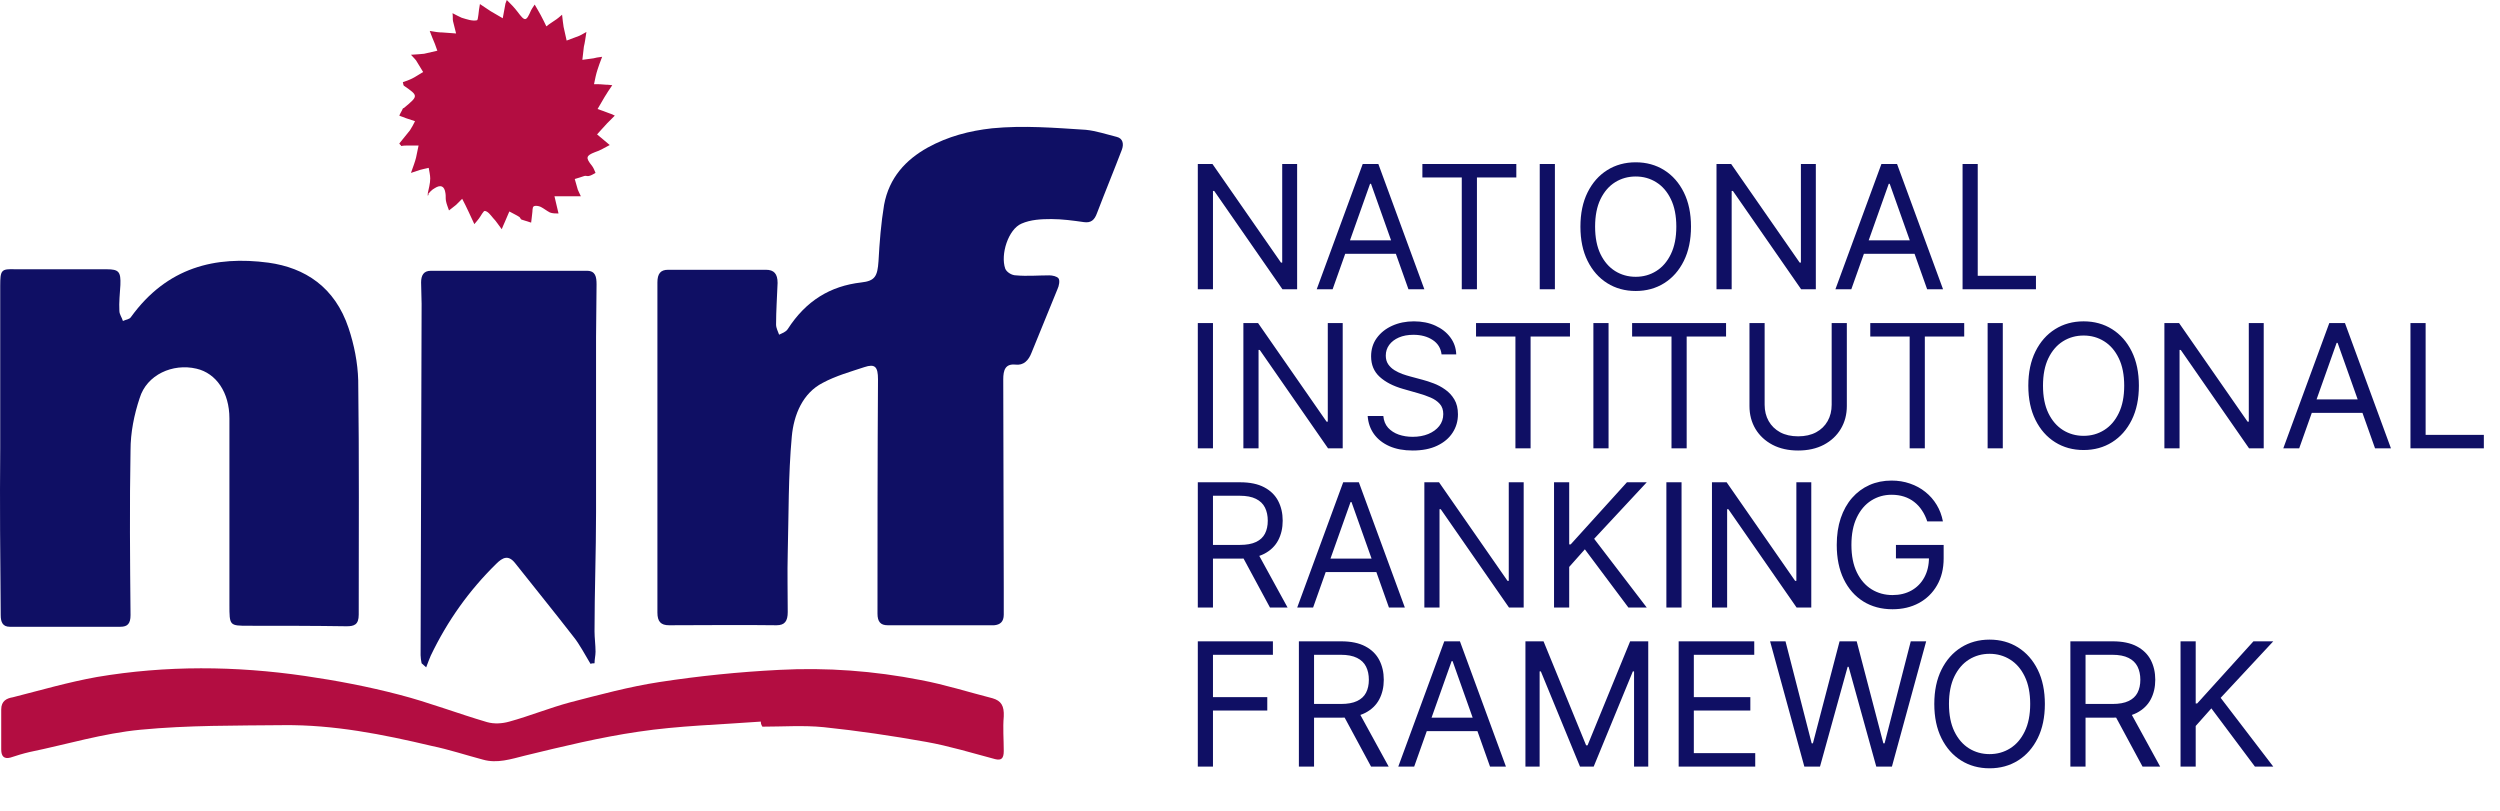 <svg width="493" height="160" viewBox="0 0 493 160" fill="none" xmlns="http://www.w3.org/2000/svg">
    <rect width="493" height="160" fill="#fff"/>
    <path d="M129.641 88.3C129.641 77.4 129.641 66.6 129.641 55.7C129.641 54 130.241 53.2 131.741 53.2C138.241 53.2 144.641 53.2 151.041 53.2C152.641 53.2 153.341 54 153.341 55.8C153.241 58.5 153.041 61.3 153.041 64C153.041 64.7 153.441 65.4 153.641 66C154.241 65.7 154.941 65.5 155.341 64.9C158.941 59.3 163.741 56.4 169.841 55.7C172.541 55.4 173.041 54.5 173.241 51.5C173.441 47.8 173.741 44 174.341 40.4C175.341 35 178.641 31.5 182.941 29.1C186.941 26.9 191.141 25.8 195.641 25.3C201.841 24.7 207.941 25.2 214.141 25.6C216.141 25.8 218.241 26.5 220.241 27C221.441 27.3 221.641 28.4 221.241 29.5C219.641 33.7 217.941 37.8 216.341 42C215.841 43.4 215.141 44 213.741 43.8C211.641 43.5 209.441 43.2 207.341 43.2C205.341 43.2 203.241 43.3 201.441 44.1C198.841 45.2 197.241 50.2 198.241 53C198.541 53.7 199.541 54.3 200.341 54.3C202.541 54.5 204.741 54.3 206.941 54.3C207.541 54.3 208.441 54.5 208.741 54.9C209.041 55.3 208.841 56.4 208.541 57C206.841 61.2 205.141 65.3 203.441 69.5C202.841 71.1 201.841 72.1 200.241 71.9C198.241 71.7 197.841 73 197.841 74.8C197.841 88.5 197.941 102.2 197.941 115.9C197.941 117.7 197.941 119.4 197.941 121.2C197.941 122.6 197.241 123.2 196.041 123.3C189.041 123.3 182.041 123.3 175.041 123.3C173.641 123.3 173.041 122.6 173.041 121C173.041 105.6 173.041 90.2 173.141 74.8C173.141 72.3 172.541 71.7 170.441 72.4C167.741 73.3 164.841 74.1 162.241 75.5C158.341 77.5 156.541 81.7 156.141 86.1C155.441 93.7 155.541 101.5 155.341 109.1C155.241 113 155.341 116.9 155.341 120.7C155.341 122.5 154.741 123.3 153.141 123.3C146.041 123.2 138.941 123.3 131.941 123.3C130.341 123.3 129.641 122.6 129.641 120.8C129.641 110.1 129.641 99.2 129.641 88.3Z" fill="#0F0F64"/>
    <path d="M0.042 88.4C0.042 77.701 0.042 67.1 0.042 56.401C0.042 53.2 0.242 53.001 3.042 53.1C9.041 53.1 15.041 53.1 21.041 53.1C23.442 53.1 23.841 53.6 23.741 56.2C23.641 57.901 23.442 59.6 23.541 61.3C23.541 62.001 24.041 62.6 24.241 63.3C24.841 63.001 25.541 63.001 25.841 62.501C32.941 52.7 42.441 50.401 52.941 51.8C60.141 52.8 66.041 56.6 68.741 64.701C69.841 68.001 70.541 71.501 70.641 75.001C70.841 90.4 70.741 105.8 70.741 121.2C70.741 123.2 69.841 123.5 68.341 123.5C61.941 123.4 55.441 123.4 49.041 123.4C45.242 123.4 45.241 123.4 45.241 119.2C45.241 107 45.241 94.701 45.241 82.501C45.241 77.4 42.641 73.6 38.741 72.701C34.041 71.6 28.942 73.9 27.541 78.501C26.442 81.8 25.741 85.3 25.741 88.8C25.541 99.6 25.641 110.4 25.741 121.3C25.741 123 25.141 123.6 23.741 123.6C16.541 123.6 9.241 123.6 1.941 123.6C0.541 123.6 0.141 122.7 0.141 121.3C0.041 110.1 -0.058 99.3 0.042 88.4Z" fill="#0F0F64"/>
    <path d="M116.441 130.9C115.341 129.1 114.342 127.1 113.042 125.5C109.242 120.6 105.342 115.8 101.542 111C100.242 109.4 99.141 109.9 97.841 111.2C92.541 116.4 88.241 122.4 84.941 129.3C84.641 130 84.341 130.8 84.041 131.6C83.742 131.3 83.441 131.1 83.141 130.8C83.041 130.3 82.941 129.7 82.941 129.2C83.041 106.1 83.041 83 83.141 59.9C83.141 58.5 83.041 57.1 83.041 55.7C83.041 54.3 83.541 53.4 84.941 53.4C95.241 53.4 105.541 53.4 115.741 53.4C117.441 53.4 117.641 54.6 117.641 56.1C117.641 59.6 117.542 63 117.542 66.5C117.542 78 117.542 89.5 117.542 101C117.542 108.9 117.241 116.7 117.241 124.5C117.241 125.8 117.441 127.2 117.441 128.5C117.441 129.3 117.241 130 117.241 130.8C116.941 130.8 116.741 130.8 116.441 130.9Z" fill="#0F0F64"/>
    <path d="M150.042 142.3C142.042 142.9 133.841 143.1 125.841 144.3C118.341 145.4 110.942 147.2 103.542 149C100.742 149.7 98.041 150.6 95.241 149.8C91.841 148.9 88.541 147.8 85.141 147.1C75.441 144.8 65.841 142.9 55.941 143C46.541 143.1 37.141 143 27.741 143.9C20.341 144.6 13.141 146.8 5.841 148.3C4.541 148.6 3.241 149 2.042 149.4C0.842 149.7 0.241 149.2 0.241 147.8C0.241 145.2 0.241 142.6 0.241 139.9C0.241 138.2 1.341 137.7 2.542 137.5C8.041 136.1 13.541 134.5 19.141 133.5C32.741 131.2 46.441 131.3 60.141 133.3C66.341 134.2 72.641 135.4 78.741 137C84.541 138.5 90.242 140.7 96.041 142.4C97.442 142.8 99.041 142.7 100.441 142.3C104.441 141.2 108.341 139.6 112.441 138.5C118.241 137 124.142 135.4 130.042 134.5C137.842 133.3 145.741 132.5 153.641 132.1C163.041 131.6 172.342 132.3 181.542 134.1C186.342 135 191.041 136.5 195.741 137.7C197.441 138.2 198.041 139.2 197.941 141.3C197.741 143.6 197.941 145.8 197.941 148.1C197.941 149.6 197.441 150 196.241 149.7C191.741 148.5 187.141 147.1 182.641 146.3C175.941 145.1 169.141 144.1 162.441 143.4C158.441 143 154.341 143.3 150.341 143.3C150.041 142.8 150.042 142.6 150.042 142.3Z" fill="#B30D41"/>
    <path d="M84.341 38.2C84.541 37.2 84.841 36.2 84.841 35.2C84.841 34.5 84.641 33.8 84.541 33.1C83.942 33.2 83.341 33.4 82.841 33.5C82.441 33.6 82.041 33.8 81.041 34.1C81.541 32.7 81.841 31.9 82.041 31.1C82.242 30.3 82.341 29.5 82.541 28.7C81.742 28.7 81.041 28.7 80.241 28.7C79.941 28.7 79.541 28.7 79.141 28.8C79.041 28.6 78.841 28.5 78.741 28.3C79.441 27.4 80.141 26.6 80.841 25.7C81.241 25.1 81.541 24.5 81.841 23.9C81.241 23.7 80.641 23.5 80.041 23.3C79.641 23.1 79.141 23 78.741 22.8C78.941 22.3 79.241 21.9 79.441 21.4C79.441 21.4 79.541 21.3 79.641 21.3C82.541 18.9 82.541 18.9 79.641 16.9C79.541 16.8 79.541 16.6 79.441 16.2C80.041 16 80.641 15.8 81.241 15.5C82.041 15.1 82.741 14.6 83.441 14.2C82.941 13.4 82.541 12.7 82.041 11.9C81.841 11.7 81.742 11.5 81.041 10.8C82.242 10.7 82.941 10.7 83.641 10.6C84.541 10.4 85.441 10.2 86.241 10C85.941 9.1 85.641 8.3 85.241 7.4C85.141 7.1 85.041 6.9 84.741 6.1C85.841 6.3 86.541 6.4 87.241 6.4C88.141 6.5 89.041 6.5 89.941 6.6C89.741 5.8 89.541 5 89.341 4.2C89.241 3.8 89.341 3.4 89.241 2.6C90.041 3 90.541 3.3 91.041 3.5C92.041 3.8 93.141 4.2 94.041 4C94.341 4 94.341 2.2 94.641 0.8C95.341 1.3 96.041 1.7 96.741 2.2C97.541 2.7 98.341 3.1 99.141 3.6C99.341 2.7 99.441 1.8 99.641 0.9C99.641 0.7 99.741 0.6 99.941 0C100.741 0.8 101.442 1.5 102.042 2.3C103.542 4.3 103.741 4.3 104.741 2C104.841 1.8 105.041 1.5 105.441 0.9C105.941 1.8 106.341 2.4 106.641 3C107.041 3.8 107.441 4.5 107.741 5.2C108.341 4.7 109.041 4.3 109.741 3.8C110.041 3.6 110.241 3.4 110.841 2.9C110.941 3.9 111.041 4.6 111.141 5.3C111.341 6.2 111.541 7.1 111.741 8C112.541 7.7 113.341 7.4 114.141 7.1C114.441 7 114.741 6.8 115.641 6.3C115.441 7.6 115.341 8.4 115.141 9.2C115.041 10.1 114.941 10.9 114.841 11.8C115.641 11.7 116.342 11.6 117.042 11.5C117.442 11.4 117.841 11.3 118.741 11.2C118.341 12.3 118.041 13 117.841 13.7C117.541 14.6 117.341 15.6 117.141 16.6C117.941 16.6 118.641 16.6 119.441 16.7C119.641 16.7 119.941 16.7 120.741 16.8C120.141 17.7 119.641 18.4 119.241 19.1C118.741 19.9 118.341 20.7 117.841 21.5C118.641 21.8 119.342 22 120.042 22.3C120.342 22.4 120.641 22.5 121.241 22.8C120.641 23.4 120.141 23.9 119.741 24.3C119.041 25.1 118.341 25.8 117.741 26.5C118.441 27.1 119.141 27.7 120.241 28.6C119.241 29.1 118.341 29.7 117.341 30C115.541 30.7 115.441 31.1 116.741 32.7C117.041 33.1 117.241 33.6 117.441 34.1C117.041 34.3 116.641 34.6 116.141 34.7C115.841 34.8 115.541 34.6 115.241 34.7C114.641 34.9 114.041 35.1 113.341 35.3C113.541 36 113.741 36.7 113.941 37.4C114.041 37.7 114.242 38 114.542 38.7C113.742 38.7 113.142 38.7 112.542 38.7C111.442 38.7 110.441 38.7 109.341 38.7C109.541 39.7 109.841 40.7 110.141 42.1C109.541 42.1 108.941 42.1 108.441 41.9C107.841 41.6 107.241 41.1 106.641 40.8C106.241 40.6 105.541 40.5 105.241 40.7C104.941 40.9 105.041 41.7 104.941 42.2C104.841 42.8 104.841 43.4 104.741 43.9C104.141 43.7 103.441 43.5 102.841 43.3C102.641 43.2 102.641 43 102.441 42.8C101.841 42.4 101.141 42.1 100.441 41.7C100.141 42.4 99.841 43.1 99.541 43.8C99.442 44.1 99.241 44.4 98.941 45.2C98.241 44.3 97.841 43.6 97.241 43C96.741 42.4 96.241 41.7 95.641 41.6C95.341 41.5 94.841 42.6 94.441 43.1C94.241 43.4 93.942 43.7 93.541 44.2C92.742 42.5 92.041 40.9 91.141 39.2C90.541 39.8 90.241 40.1 89.941 40.4C89.441 40.8 89.041 41.1 88.541 41.5C88.341 40.9 88.041 40.2 87.941 39.6C87.841 39.1 87.941 38.6 87.841 38.1C87.641 36.6 86.841 36.4 85.741 37.1C85.141 37.4 84.641 38 84.241 38.5C84.741 38.5 84.541 38.4 84.341 38.2Z" fill="#B30D41"/>
    <path d="M255.794 32.344V57.044H252.899L239.439 37.65H239.198V57.044H236.207V32.344H239.101L252.61 51.786H252.851V32.344H255.794ZM262.792 57.044H259.656L268.726 32.344H271.813L280.883 57.044H277.747L270.366 36.251H270.173L262.792 57.044ZM263.95 47.395H276.589V50.049H263.95V47.395ZM280.494 34.997V32.344H299.019V34.997H291.252V57.044H288.261V34.997H280.494ZM306.627 32.344V57.044H303.636V32.344H306.627ZM333.465 44.694C333.465 47.299 332.994 49.55 332.054 51.448C331.113 53.345 329.823 54.809 328.182 55.838C326.542 56.867 324.669 57.382 322.562 57.382C320.455 57.382 318.582 56.867 316.942 55.838C315.301 54.809 314.011 53.345 313.07 51.448C312.129 49.55 311.659 47.299 311.659 44.694C311.659 42.089 312.129 39.837 313.07 37.94C314.011 36.042 315.301 34.579 316.942 33.55C318.582 32.52 320.455 32.006 322.562 32.006C324.669 32.006 326.542 32.52 328.182 33.55C329.823 34.579 331.113 36.042 332.054 37.94C332.994 39.837 333.465 42.089 333.465 44.694ZM330.57 44.694C330.57 42.555 330.212 40.75 329.497 39.279C328.789 37.807 327.828 36.694 326.614 35.938C325.408 35.182 324.057 34.804 322.562 34.804C321.066 34.804 319.712 35.182 318.497 35.938C317.291 36.694 316.331 37.807 315.615 39.279C314.907 40.75 314.554 42.555 314.554 44.694C314.554 46.833 314.907 48.638 315.615 50.109C316.331 51.581 317.291 52.694 318.497 53.45C319.712 54.206 321.066 54.584 322.562 54.584C324.057 54.584 325.408 54.206 326.614 53.45C327.828 52.694 328.789 51.581 329.497 50.109C330.212 48.638 330.57 46.833 330.57 44.694ZM358.081 32.344V57.044H355.186L341.726 37.65H341.485V57.044H338.494V32.344H341.389L354.897 51.786H355.138V32.344H358.081ZM365.079 57.044H361.943L371.013 32.344H374.101L383.17 57.044H380.034L372.653 36.251H372.46L365.079 57.044ZM366.237 47.395H378.877V50.049H366.237V47.395ZM387.018 57.044V32.344H390.009V54.391H401.491V57.044H387.018Z" fill="#0F0F64"/>
    <path d="M239.198 63.707V88.407H236.207V63.707H239.198ZM264.782 63.707V88.407H261.887L248.427 69.013H248.186V88.407H245.195V63.707H248.09L261.598 83.149H261.839V63.707H264.782ZM284.275 69.882C284.13 68.66 283.543 67.711 282.514 67.036C281.485 66.36 280.223 66.022 278.727 66.022C277.634 66.022 276.677 66.199 275.857 66.553C275.045 66.907 274.409 67.393 273.951 68.013C273.501 68.632 273.276 69.335 273.276 70.123C273.276 70.782 273.432 71.349 273.746 71.824C274.068 72.29 274.478 72.68 274.976 72.994C275.475 73.299 275.997 73.552 276.544 73.753C277.091 73.946 277.593 74.103 278.052 74.224L280.56 74.899C281.204 75.068 281.919 75.301 282.707 75.599C283.503 75.896 284.263 76.302 284.987 76.817C285.718 77.323 286.321 77.975 286.796 78.771C287.27 79.567 287.507 80.544 287.507 81.701C287.507 83.036 287.158 84.242 286.458 85.32C285.767 86.397 284.753 87.253 283.419 87.889C282.092 88.524 280.48 88.841 278.582 88.841C276.813 88.841 275.282 88.556 273.987 87.985C272.701 87.414 271.688 86.618 270.948 85.597C270.216 84.576 269.802 83.39 269.706 82.039H272.793C272.874 82.972 273.187 83.744 273.734 84.355C274.289 84.958 274.988 85.408 275.833 85.706C276.685 85.995 277.601 86.14 278.582 86.14C279.724 86.14 280.749 85.955 281.658 85.585C282.566 85.207 283.286 84.684 283.817 84.017C284.347 83.342 284.613 82.554 284.613 81.653C284.613 80.833 284.384 80.166 283.925 79.651C283.467 79.136 282.864 78.718 282.116 78.397C281.368 78.075 280.56 77.794 279.692 77.552L276.653 76.684C274.723 76.129 273.195 75.337 272.07 74.308C270.944 73.279 270.381 71.932 270.381 70.268C270.381 68.885 270.755 67.679 271.503 66.65C272.259 65.612 273.272 64.808 274.542 64.237C275.82 63.658 277.248 63.369 278.824 63.369C280.416 63.369 281.831 63.654 283.069 64.225C284.307 64.788 285.288 65.56 286.012 66.541C286.743 67.522 287.129 68.636 287.17 69.882H284.275ZM291.074 66.36V63.707H309.6V66.36H301.832V88.407H298.841V66.36H291.074ZM317.207 63.707V88.407H314.216V63.707H317.207ZM321.853 66.36V63.707H340.379V66.36H332.612V88.407H329.62V66.36H321.853ZM361.205 63.707H364.196V80.061C364.196 81.75 363.798 83.257 363.002 84.584C362.214 85.903 361.1 86.944 359.661 87.708C358.222 88.463 356.533 88.841 354.595 88.841C352.658 88.841 350.969 88.463 349.53 87.708C348.091 86.944 346.973 85.903 346.177 84.584C345.389 83.257 344.995 81.75 344.995 80.061V63.707H347.986V79.82C347.986 81.026 348.251 82.099 348.782 83.04C349.313 83.973 350.069 84.709 351.049 85.247C352.038 85.778 353.22 86.043 354.595 86.043C355.97 86.043 357.152 85.778 358.141 85.247C359.13 84.709 359.886 83.973 360.409 83.04C360.939 82.099 361.205 81.026 361.205 79.82V63.707ZM368.818 66.36V63.707H387.343V66.36H379.576V88.407H376.585V66.36H368.818ZM394.951 63.707V88.407H391.96V63.707H394.951ZM421.789 76.057C421.789 78.662 421.318 80.913 420.378 82.811C419.437 84.709 418.146 86.172 416.506 87.201C414.866 88.23 412.993 88.745 410.886 88.745C408.779 88.745 406.906 88.23 405.266 87.201C403.625 86.172 402.335 84.709 401.394 82.811C400.453 80.913 399.983 78.662 399.983 76.057C399.983 73.452 400.453 71.201 401.394 69.303C402.335 67.405 403.625 65.942 405.266 64.913C406.906 63.884 408.779 63.369 410.886 63.369C412.993 63.369 414.866 63.884 416.506 64.913C418.146 65.942 419.437 67.405 420.378 69.303C421.318 71.201 421.789 73.452 421.789 76.057ZM418.894 76.057C418.894 73.918 418.536 72.113 417.821 70.642C417.113 69.17 416.152 68.057 414.938 67.301C413.732 66.545 412.381 66.167 410.886 66.167C409.39 66.167 408.036 66.545 406.821 67.301C405.615 68.057 404.654 69.17 403.939 70.642C403.231 72.113 402.878 73.918 402.878 76.057C402.878 78.196 403.231 80.001 403.939 81.472C404.654 82.944 405.615 84.057 406.821 84.813C408.036 85.569 409.39 85.947 410.886 85.947C412.381 85.947 413.732 85.569 414.938 84.813C416.152 84.057 417.113 82.944 417.821 81.472C418.536 80.001 418.894 78.196 418.894 76.057ZM446.405 63.707V88.407H443.51L430.05 69.013H429.809V88.407H426.818V63.707H429.713L443.221 83.149H443.462V63.707H446.405ZM453.403 88.407H450.267L459.337 63.707H462.425L471.494 88.407H468.358L460.977 67.615H460.784L453.403 88.407ZM454.561 78.759H467.201V81.412H454.561V78.759ZM475.342 88.407V63.707H478.333V85.754H489.815V88.407H475.342Z" fill="#0F0F64"/>
    <path d="M236.207 119.807V95.106H244.553C246.483 95.106 248.067 95.436 249.305 96.095C250.543 96.747 251.46 97.643 252.055 98.785C252.65 99.927 252.947 101.225 252.947 102.68C252.947 104.136 252.65 105.426 252.055 106.552C251.46 107.678 250.547 108.562 249.317 109.205C248.087 109.84 246.515 110.158 244.601 110.158H237.847V107.456H244.505C245.823 107.456 246.885 107.263 247.689 106.878C248.501 106.492 249.088 105.945 249.45 105.237C249.819 104.522 250.004 103.669 250.004 102.68C250.004 101.691 249.819 100.827 249.45 100.087C249.08 99.348 248.489 98.777 247.677 98.375C246.865 97.965 245.791 97.76 244.456 97.76H239.198V119.807H236.207ZM247.833 108.711L253.912 119.807H250.439L244.456 108.711H247.833ZM258.944 119.807H255.809L264.878 95.106H267.966L277.036 119.807H273.9L266.519 99.014H266.326L258.944 119.807ZM260.102 110.158H272.742V112.811H260.102V110.158ZM300.47 95.106V119.807H297.575L284.115 100.413H283.874V119.807H280.883V95.106H283.778L297.286 114.548H297.527V95.106H300.47ZM306.455 119.807V95.106H309.446V107.36H309.735L320.831 95.106H324.739L314.367 106.25L324.739 119.807H321.121L312.533 108.325L309.446 111.798V119.807H306.455ZM331.601 95.106V119.807H328.61V95.106H331.601ZM357.185 95.106V119.807H354.291L340.831 100.413H340.59V119.807H337.599V95.106H340.493L354.001 114.548H354.243V95.106H357.185ZM380.056 102.825C379.79 102.013 379.44 101.285 379.006 100.642C378.58 99.991 378.07 99.436 377.475 98.978C376.888 98.519 376.22 98.17 375.472 97.928C374.725 97.687 373.905 97.567 373.012 97.567C371.549 97.567 370.218 97.945 369.02 98.7C367.822 99.456 366.869 100.57 366.162 102.041C365.454 103.513 365.1 105.318 365.1 107.456C365.1 109.595 365.458 111.4 366.174 112.872C366.889 114.343 367.858 115.457 369.08 116.213C370.302 116.968 371.677 117.346 373.205 117.346C374.62 117.346 375.866 117.045 376.944 116.442C378.029 115.831 378.874 114.97 379.477 113.861C380.088 112.743 380.393 111.428 380.393 109.917L381.31 110.11H373.88V107.456H383.288V110.11C383.288 112.144 382.854 113.913 381.985 115.417C381.125 116.92 379.935 118.086 378.415 118.914C376.904 119.734 375.167 120.144 373.205 120.144C371.018 120.144 369.096 119.63 367.44 118.601C365.792 117.571 364.505 116.108 363.581 114.21C362.664 112.313 362.206 110.062 362.206 107.456C362.206 105.503 362.467 103.746 362.99 102.186C363.52 100.618 364.268 99.283 365.233 98.182C366.198 97.08 367.34 96.236 368.658 95.649C369.977 95.062 371.428 94.769 373.012 94.769C374.315 94.769 375.529 94.966 376.654 95.36C377.788 95.746 378.797 96.296 379.682 97.012C380.574 97.719 381.318 98.568 381.913 99.557C382.508 100.538 382.918 101.627 383.143 102.825H380.056Z" fill="#0F0F64"/>
    <path d="M236.207 151.171V126.47H251.018V129.124H239.198V137.47H249.908V140.123H239.198V151.171H236.207ZM256.14 151.171V126.47H264.486C266.416 126.47 268 126.8 269.238 127.459C270.477 128.111 271.393 129.007 271.988 130.149C272.583 131.291 272.881 132.589 272.881 134.045C272.881 135.5 272.583 136.79 271.988 137.916C271.393 139.042 270.481 139.926 269.25 140.569C268.02 141.205 266.448 141.522 264.535 141.522H257.781V138.821H264.438C265.757 138.821 266.818 138.628 267.622 138.242C268.434 137.856 269.021 137.309 269.383 136.601C269.753 135.886 269.938 135.034 269.938 134.045C269.938 133.056 269.753 132.191 269.383 131.452C269.013 130.712 268.422 130.141 267.61 129.739C266.798 129.329 265.725 129.124 264.39 129.124H259.131V151.171H256.14ZM267.767 140.075L273.846 151.171H270.372L264.39 140.075H267.767ZM278.878 151.171H275.742L284.812 126.47H287.899L296.969 151.171H293.833L286.452 130.378H286.259L278.878 151.171ZM280.036 141.522H292.675V144.176H280.036V141.522ZM300.816 126.47H304.386L312.781 146.974H313.07L321.464 126.47H325.034V151.171H322.236V132.404H321.995L314.276 151.171H311.575L303.856 132.404H303.614V151.171H300.816V126.47ZM331.032 151.171V126.47H345.939V129.124H334.023V137.47H345.167V140.123H334.023V148.518H346.132V151.171H331.032ZM355.816 151.171L349.062 126.47H352.102L357.264 146.588H357.505L362.763 126.47H366.14L371.399 146.588H371.64L376.802 126.47H379.841L373.087 151.171H370L364.548 131.488H364.355L358.904 151.171H355.816ZM403.248 138.821C403.248 141.426 402.778 143.677 401.837 145.575C400.897 147.472 399.606 148.936 397.966 149.965C396.326 150.994 394.452 151.509 392.345 151.509C390.239 151.509 388.365 150.994 386.725 149.965C385.085 148.936 383.794 147.472 382.854 145.575C381.913 143.677 381.443 141.426 381.443 138.821C381.443 136.216 381.913 133.964 382.854 132.067C383.794 130.169 385.085 128.706 386.725 127.677C388.365 126.647 390.239 126.133 392.345 126.133C394.452 126.133 396.326 126.647 397.966 127.677C399.606 128.706 400.897 130.169 401.837 132.067C402.778 133.964 403.248 136.216 403.248 138.821ZM400.354 138.821C400.354 136.682 399.996 134.877 399.28 133.405C398.573 131.934 397.612 130.82 396.398 130.065C395.192 129.309 393.841 128.931 392.345 128.931C390.85 128.931 389.495 129.309 388.281 130.065C387.075 130.82 386.114 131.934 385.398 133.405C384.691 134.877 384.337 136.682 384.337 138.821C384.337 140.959 384.691 142.765 385.398 144.236C386.114 145.707 387.075 146.821 388.281 147.577C389.495 148.333 390.85 148.711 392.345 148.711C393.841 148.711 395.192 148.333 396.398 147.577C397.612 146.821 398.573 145.707 399.28 144.236C399.996 142.765 400.354 140.959 400.354 138.821ZM408.278 151.171V126.47H416.624C418.554 126.47 420.137 126.8 421.376 127.459C422.614 128.111 423.531 129.007 424.126 130.149C424.721 131.291 425.018 132.589 425.018 134.045C425.018 135.5 424.721 136.79 424.126 137.916C423.531 139.042 422.618 139.926 421.388 140.569C420.158 141.205 418.586 141.522 416.672 141.522H409.918V138.821H416.576C417.894 138.821 418.956 138.628 419.76 138.242C420.572 137.856 421.159 137.309 421.52 136.601C421.89 135.886 422.075 135.034 422.075 134.045C422.075 133.056 421.89 132.191 421.52 131.452C421.151 130.712 420.56 130.141 419.748 129.739C418.935 129.329 417.862 129.124 416.527 129.124H411.269V151.171H408.278ZM419.904 140.075L425.983 151.171H422.509L416.527 140.075H419.904ZM430.002 151.171V126.47H432.993V138.724H433.283L444.379 126.47H448.286L437.914 137.615L448.286 151.171H444.668L436.081 139.689L432.993 143.163V151.171H430.002Z" fill="#0F0F64"/>
    </svg>
    